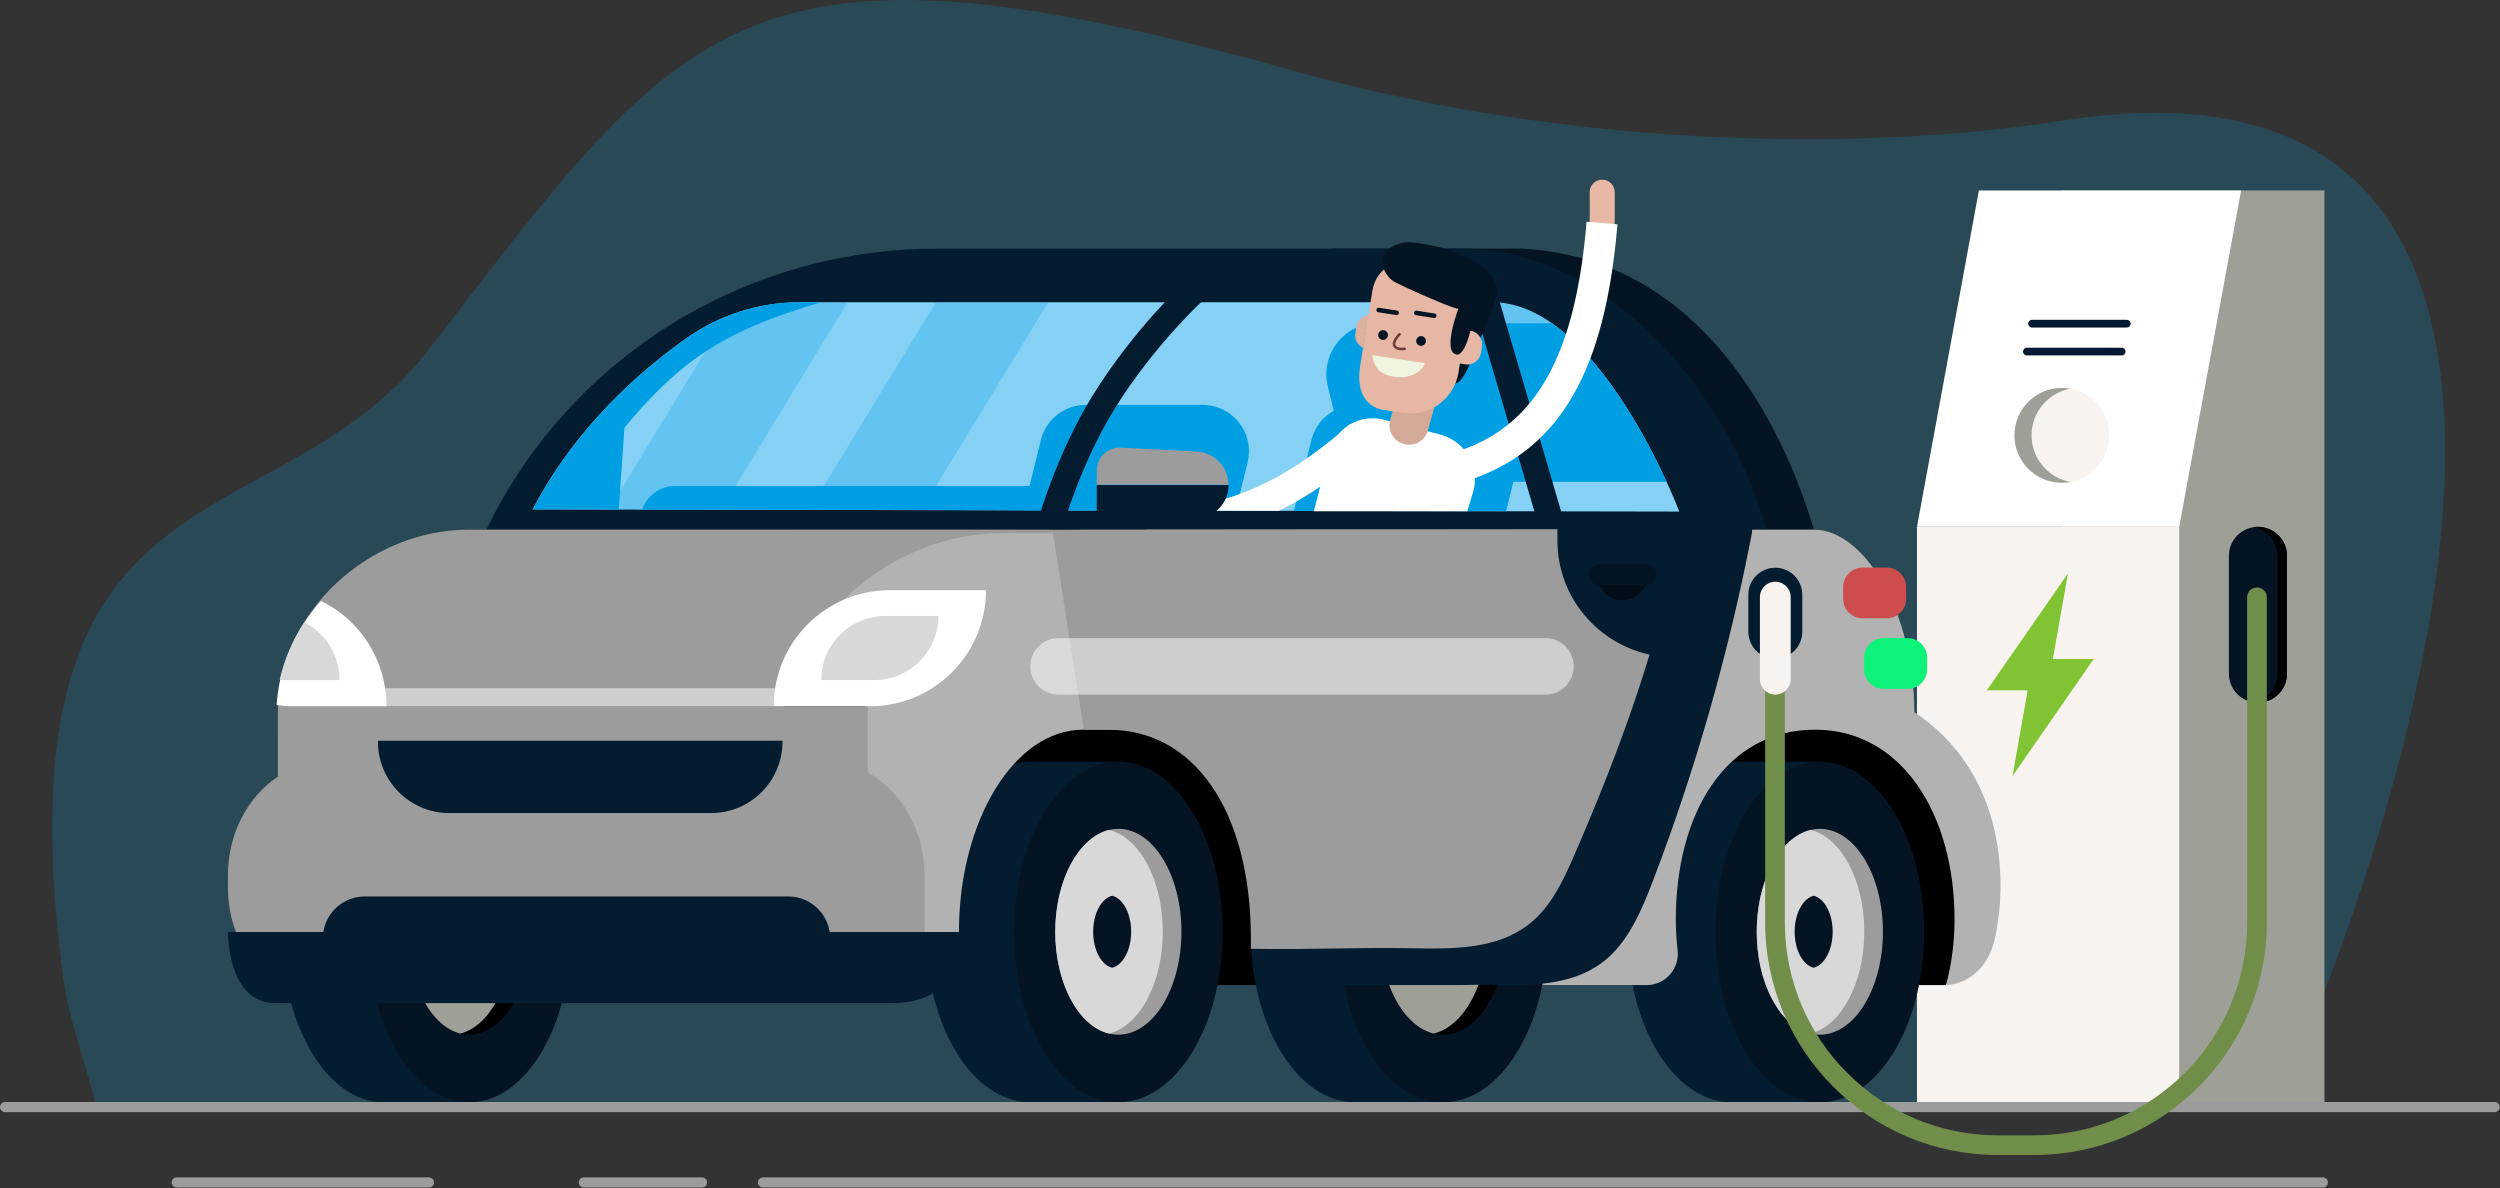 <?xml version="1.0" encoding="UTF-8" standalone="no"?><!DOCTYPE svg PUBLIC "-//W3C//DTD SVG 1.1//EN" "http://www.w3.org/Graphics/SVG/1.1/DTD/svg11.dtd"><svg width="100%" height="100%" viewBox="0 0 2028 964" version="1.1" xmlns="http://www.w3.org/2000/svg" xmlns:xlink="http://www.w3.org/1999/xlink" xml:space="preserve" xmlns:serif="http://www.serif.com/" style="fill-rule:evenodd;clip-rule:evenodd;stroke-linejoin:round;stroke-miterlimit:2;"><rect x="0" y="0" width="2028" height="964" fill="#333333" stroke="none"/><g opacity="0.2"><path d="M50.9,790.463c4.759,36.575 18.5,71.562 27.38,107.583l1767.74,0c110.975,-240.2 313.079,-877.416 -173.971,-800.058c-133.941,21.271 -374.187,28.642 -621.396,-40.217c-449.158,-125.112 -493.566,-45.733 -702.779,225.692c-125.183,162.412 -352.633,79.167 -296.971,507" style="fill:#009fe3;fill-rule:nonzero;"/></g><rect x="1672.87" y="154.493" width="212.712" height="743.554" style="fill:#9ea097;"/><path d="M1767.76,427.357l-212.712,-0l50.233,-272.863l212.713,0l-50.234,272.863Z" style="fill:#fff;fill-rule:nonzero;"/><path d="M1711.01,353.152c-0,21.238 -17.217,38.45 -38.455,38.45c-21.229,0 -38.445,-17.212 -38.445,-38.45c-0,-21.233 17.216,-38.45 38.445,-38.45c21.238,0 38.455,17.217 38.455,38.45" style="fill:#f9f3ef;fill-rule:nonzero;"/><path d="M1725.28,265.677l-76.896,-0c-1.725,-0 -3.125,-1.4 -3.125,-3.125c-0,-1.725 1.4,-3.125 3.125,-3.125l76.896,-0c1.725,-0 3.125,1.4 3.125,3.125c-0,1.725 -1.4,3.125 -3.125,3.125" style="fill:#011833;fill-rule:nonzero;"/><path d="M1721.11,288.31l-76.896,0c-1.725,0 -3.125,-1.4 -3.125,-3.125c0,-1.725 1.4,-3.125 3.125,-3.125l76.896,0c1.725,0 3.125,1.4 3.125,3.125c-0,1.725 -1.4,3.125 -3.125,3.125" style="fill:#011833;fill-rule:nonzero;"/><rect x="1555.04" y="427.356" width="212.712" height="470.692" style="fill:#f9f3ef;"/><path d="M1831.63,569.992c-13.017,-0 -23.567,-10.55 -23.567,-23.567l0,-95.5c0,-13.017 10.55,-23.567 23.567,-23.567c13.012,0 23.562,10.55 23.562,23.567l0,95.5c0,13.017 -10.55,23.567 -23.562,23.567" style="fill:#051423;fill-rule:nonzero;"/><path d="M1698.39,534.653l-33.117,-0l12.263,-69.542l-65.821,94.867l33.116,-0l-12.262,69.55l65.821,-94.875Z" style="fill:#81c433;fill-rule:nonzero;"/><path d="M1648,353.152c0,-18.862 13.588,-34.542 31.504,-37.812c-2.254,-0.409 -4.57,-0.638 -6.945,-0.638c-21.234,0 -38.45,17.217 -38.45,38.45c-0,21.238 17.216,38.45 38.45,38.45c2.375,0 4.691,-0.229 6.945,-0.637c-17.916,-3.267 -31.504,-18.95 -31.504,-37.813" style="fill:#9ea097;fill-rule:nonzero;"/><path d="M1831.63,427.357c-1.3,-0 -2.575,0.108 -3.821,0.312c11.2,1.829 19.746,11.542 19.746,23.254l-0,95.5c-0,11.717 -8.546,21.43 -19.746,23.255c1.246,0.204 2.521,0.312 3.821,0.312c13.012,0 23.562,-10.55 23.562,-23.567l0,-95.5c0,-13.016 -10.55,-23.566 -23.562,-23.566" style="fill-rule:nonzero;"/><path d="M1578.42,799.098l-973.958,-0l-0,-220.905l933.275,0l56.291,83.238l0,108.812l-15.608,28.855Z" style="fill-rule:nonzero;"/><path d="M920.448,756.088c-0.058,76.287 -38.017,138.096 -84.779,138.062c-46.763,-0.037 -84.621,-61.908 -84.567,-138.191c0.063,-76.284 38.017,-138.096 84.779,-138.059c46.763,0.038 84.625,61.905 84.567,138.188" style="fill:#031c30;fill-rule:nonzero;"/><path d="M835.7,853.466l-0.03,40.684l71.427,0.054l0.031,-40.684l-71.428,-0.054Z" style="fill:#031c30;"/><path d="M835.884,617.899l-0.033,40.683l71.425,0.058l0.033,-40.683l-71.425,-0.058Z" style="fill:#031c30;"/><path d="M991.873,756.145c-0.058,76.283 -38.012,138.096 -84.775,138.058c-46.762,-0.037 -84.625,-61.908 -84.566,-138.187c0.058,-76.288 38.012,-138.096 84.779,-138.058c46.762,0.033 84.621,61.9 84.562,138.187" style="fill:#051423;fill-rule:nonzero;"/><path d="M958.383,755.88c-0.037,46.109 -22.979,83.471 -51.241,83.45c-28.271,-0.02 -51.154,-37.416 -51.117,-83.529c0.033,-46.108 22.975,-83.471 51.242,-83.45c28.266,0.025 51.15,37.421 51.116,83.529" style="fill:#9d9c9c;fill-rule:nonzero;"/><path d="M899.698,673.259c-24.683,5.95 -43.642,40.629 -43.675,82.546c-0.033,41.913 18.875,76.621 43.55,82.613c24.679,-5.95 43.642,-40.634 43.675,-82.55c0.029,-41.909 -18.879,-76.621 -43.55,-82.609" style="fill:#d8d8d8;fill-rule:nonzero;"/><path d="M902.213,726.64c-8.73,2.105 -15.434,14.367 -15.442,29.188c-0.013,14.821 6.675,27.092 15.396,29.208c8.725,-2.104 15.429,-14.366 15.441,-29.183c0.013,-14.825 -6.675,-27.096 -15.395,-29.213" style="fill:#051423;fill-rule:nonzero;"/><path d="M930.728,551.705l-1.295,-122.041l-286.65,-0l-0,133.866l58.654,0l-0,192.521c25.516,-0.525 76.454,2.613 76.454,0.238c-0,-90.784 45.112,-164.379 100.762,-164.379l91.463,-0l-0,-40.205l-39.388,0Z" style="fill:#b2b2b2;fill-rule:nonzero;"/><rect x="824.421" y="393.714" width="452.213" height="35.95" style="fill:#031c30;"/><path d="M1266.26,429.758l205.258,-0c-26.325,-87.671 -92.712,-220.375 -236.816,-228.092l-152.955,-0c0,125.971 82.609,228.092 184.513,228.092" style="fill:#051423;fill-rule:nonzero;"/><path d="M1184.09,201.667l-424.112,0c-136.975,0 -265.304,68.492 -340.163,183.2c-9.421,14.438 -17.883,29.421 -25.308,44.892l463.504,-0c119.488,-0 171.35,-49.925 193.313,-124.259c30.562,73.771 92.675,124.259 164.325,124.259l217.087,-0c-26.017,-99.517 -120.621,-228.092 -248.646,-228.092" style="fill:#031c30;fill-rule:nonzero;"/><path d="M1362.26,414.999c0,0 -64.333,-169.812 -151.842,-169.812l-561.491,-0c-32.784,-0 -64.838,10 -91.638,28.879c-53.45,37.65 -96.937,85.175 -125.221,139.133l930.192,1.8Z" style="fill:#85d0f5;fill-rule:nonzero;"/><g><clipPath id="_clip1"><path d="M648.921,245.185c-32.783,0 -64.838,10 -91.638,28.883c-53.445,37.65 -96.941,85.171 -125.22,139.134l930.191,1.796c0,-0 -64.333,-169.813 -151.841,-169.813l-561.492,0Z" clip-rule="nonzero"/></clipPath><g clip-path="url(#_clip1)"><path d="M1428,390.878l-332.062,-0l-18.813,-77.533c-6.321,-26.042 13.408,-51.13 40.204,-51.13l226.384,0l84.287,128.663Z" style="fill:#009fe3;fill-rule:nonzero;"/><path d="M1139.32,629.281l-94.679,0c-24.429,0 -42.379,-22.921 -36.525,-46.637l55.692,-225.6c4.145,-16.804 19.216,-28.609 36.525,-28.609l94.675,0c24.433,0 42.383,22.921 36.529,46.642l-55.692,225.6c-4.146,16.8 -19.221,28.604 -36.525,28.604" style="fill:#009fe3;fill-rule:nonzero;"/><path d="M919.838,629.281l-94.68,0c-24.429,0 -42.379,-22.921 -36.525,-46.637l55.692,-225.6c4.146,-16.804 19.221,-28.609 36.525,-28.609l94.679,0c24.429,0 42.379,22.921 36.525,46.642l-55.691,225.6c-4.146,16.8 -19.221,28.604 -36.525,28.604" style="fill:#009fe3;fill-rule:nonzero;"/><path d="M501.82,414.999l4.738,-68.041c57.229,-69.134 98.254,-85.363 197.025,-112.555c-4.95,-10.029 -54.117,-26.045 -64.438,-21.729c-106.871,44.75 -171.862,96.771 -219.629,202.325c-0,0 85.362,3.179 82.304,0" style="fill:#009fe3;fill-rule:nonzero;"/><g opacity="0.25"><path d="M1281.44,131.24l-261.828,429.224l66.395,40.501l261.827,-429.224l-66.394,-40.501Z" style="fill:#009fe3;"/></g><path d="M933.621,438.152c-5.366,-0 -10.796,-0.159 -16.321,-0.471l1.421,-25.1c65.796,3.704 116.917,-16.096 176.409,-68.417l16.6,18.879c-59.217,52.084 -113.35,75.109 -178.109,75.109" style="fill:#fff;fill-rule:nonzero;"/><path d="M959.71,422.568l-440.388,-0c0,-15.659 12.696,-28.355 28.354,-28.355l412.034,0l-0,28.355Z" style="fill:#009fe3;fill-rule:nonzero;"/><g opacity="0.25"><path d="M665.993,131.24l-261.828,429.224l66.395,40.501l261.827,-429.224l-66.394,-40.501Z" style="fill:#009fe3;"/></g><g opacity="0.25"><path d="M825.311,136.798l-261.826,429.222l66.393,40.499l261.826,-429.221l-66.393,-40.5Z" style="fill:#009fe3;"/></g></g></g><path d="M1489.5,756.088c-0.059,76.287 -38.017,138.096 -84.779,138.062c-46.759,-0.037 -84.621,-61.908 -84.567,-138.191c0.062,-76.284 38.017,-138.096 84.779,-138.059c46.763,0.038 84.625,61.905 84.567,138.188" style="fill:#031c30;fill-rule:nonzero;"/><path d="M1404.75,853.466l-0.031,40.684l71.427,0.054l0.031,-40.684l-71.427,-0.054Z" style="fill:#031c30;"/><path d="M1404.93,617.899l-0.033,40.683l71.425,0.058l0.033,-40.683l-71.425,-0.058Z" style="fill:#031c30;"/><path d="M1560.92,756.145c-0.062,76.283 -38.016,138.096 -84.779,138.058c-46.762,-0.037 -84.621,-61.908 -84.567,-138.187c0.059,-76.288 38.013,-138.096 84.78,-138.058c46.762,0.033 84.625,61.9 84.566,138.187" style="fill:#051423;fill-rule:nonzero;"/><path d="M1527.43,755.88c-0.037,46.109 -22.979,83.471 -51.246,83.45c-28.262,-0.02 -51.15,-37.416 -51.112,-83.529c0.033,-46.108 22.975,-83.471 51.241,-83.45c28.267,0.025 51.155,37.421 51.117,83.529" style="fill:#9d9c9c;fill-rule:nonzero;"/><path d="M1468.75,673.259c-24.679,5.95 -43.642,40.629 -43.671,82.546c-0.033,41.913 18.875,76.621 43.546,82.613c24.683,-5.95 43.642,-40.634 43.675,-82.55c0.033,-41.909 -18.875,-76.621 -43.55,-82.609" style="fill:#d8d8d8;fill-rule:nonzero;"/><path d="M1471.26,726.64c-8.725,2.105 -15.43,14.367 -15.442,29.188c-0.013,14.821 6.675,27.092 15.396,29.208c8.729,-2.104 15.433,-14.366 15.441,-29.183c0.013,-14.825 -6.67,-27.096 -15.395,-29.213" style="fill:#051423;fill-rule:nonzero;"/><path d="M1335.74,799.098c15.242,-0 26.933,-13.35 25.133,-28.488c-0.954,-8.054 -1.454,-16.308 -1.454,-24.725c0,-85.042 39.734,-153.975 113.05,-153.975c70.479,0 113.054,68.933 113.054,153.975c0,18.704 -2.462,36.629 -6.95,53.213c0,-0 35.805,0.47 41.48,-47.775c-0,-0 23.654,-113.055 -67.171,-173.625c-0.15,-81.78 -40.675,-148.034 -81.359,-148.034l-542.087,0l2.904,137.717l70.033,55.871l138.867,175.846l194.5,-0Z" style="fill:#b2b2b2;fill-rule:nonzero;"/><path d="M812.709,432.504l40.983,-0l0.058,-2.842l-473.679,0c-79.791,0 -154.616,66.388 -154.616,148.275l-0,20.121l407.6,-0c4.058,-92.042 89.104,-165.554 179.654,-165.554" style="fill:#9d9c9c;fill-rule:nonzero;"/><path d="M1183.92,756.088c-0.059,76.287 -38.013,138.096 -84.78,138.062c-46.758,-0.037 -84.62,-61.908 -84.562,-138.191c0.058,-76.284 38.012,-138.096 84.775,-138.059c46.762,0.038 84.625,61.905 84.567,138.188" style="fill:#031c30;fill-rule:nonzero;"/><path d="M1099.18,853.466l-0.031,40.684l71.428,0.054l0.031,-40.684l-71.428,-0.054Z" style="fill:#031c30;"/><path d="M1099.36,617.899l-0.033,40.683l71.425,0.058l0.033,-40.683l-71.425,-0.058Z" style="fill:#031c30;"/><path d="M1255.35,756.145c-0.059,76.283 -38.017,138.096 -84.78,138.058c-46.758,-0.037 -84.62,-61.908 -84.566,-138.187c0.058,-76.288 38.012,-138.096 84.779,-138.058c46.762,0.033 84.625,61.9 84.567,138.187" style="fill:#051423;fill-rule:nonzero;"/><path d="M1221.86,755.88c-0.038,46.109 -22.979,83.471 -51.246,83.45c-28.262,-0.02 -51.15,-37.416 -51.112,-83.529c0.033,-46.108 22.975,-83.471 51.241,-83.45c28.267,0.025 51.154,37.421 51.117,83.529" style="fill-rule:nonzero;"/><path d="M1163.17,673.259c-24.684,5.95 -43.646,40.629 -43.675,82.546c-0.034,41.913 18.875,76.621 43.545,82.613c24.684,-5.95 43.642,-40.634 43.675,-82.55c0.034,-41.909 -18.875,-76.621 -43.545,-82.609" style="fill:#9ea097;fill-rule:nonzero;"/><path d="M1165.68,726.64c-8.725,2.105 -15.429,14.367 -15.442,29.188c-0.008,14.821 6.675,27.092 15.4,29.208c8.725,-2.104 15.43,-14.366 15.442,-29.183c0.008,-14.825 -6.675,-27.096 -15.4,-29.213" style="fill:#051423;fill-rule:nonzero;"/><path d="M1333.29,416.798c-0,-0 -198.554,201.058 -252.004,324.116l-61.034,0l0,58.184l163.667,-0c-0,-0 18.662,-0.417 27.992,-0.2c32.104,0.75 67.008,0.5 92.387,-21.855c17.783,-15.666 27.896,-39.791 36.854,-63.241c34.438,-90.146 61.179,-184.079 79.754,-280.054c2,-10.325 -3.591,-17.646 -3.591,-17.646l-84.025,0.696Z" style="fill:#031c30;fill-rule:nonzero;"/><path d="M393.688,756.08c-0,76.283 -36.938,138.12 -82.504,138.12c-45.567,0 -82.504,-61.837 -82.504,-138.12c-0,-76.288 36.937,-138.121 82.504,-138.121c45.566,-0 82.504,61.833 82.504,138.121" style="fill:#031c30;fill-rule:nonzero;"/><rect x="311.183" y="853.518" width="69.596" height="40.683" style="fill:#031c30;"/><rect x="311.183" y="617.956" width="69.596" height="40.679" style="fill:#031c30;"/><path d="M463.286,756.08c0,76.283 -36.937,138.12 -82.504,138.12c-45.567,0 -82.504,-61.837 -82.504,-138.12c-0,-76.288 36.937,-138.121 82.504,-138.121c45.567,-0 82.504,61.833 82.504,138.121" style="fill:#051423;fill-rule:nonzero;"/><path d="M430.651,755.844c-0,46.104 -22.325,83.487 -49.871,83.487c-27.542,0 -49.867,-37.383 -49.867,-83.487c0,-46.109 22.325,-83.492 49.867,-83.492c27.546,0 49.871,37.383 49.871,83.492" style="fill-rule:nonzero;"/><path d="M373.408,673.263c-24.046,5.971 -42.496,40.667 -42.496,82.58c0,41.916 18.45,76.608 42.496,82.579c24.046,-5.971 42.496,-40.663 42.496,-82.579c-0,-41.913 -18.45,-76.609 -42.496,-82.58" style="fill:#9ea097;fill-rule:nonzero;"/><path d="M375.896,726.645c-8.5,2.112 -15.025,14.375 -15.025,29.2c0,14.816 6.525,27.087 15.025,29.195c8.504,-2.108 15.025,-14.379 15.025,-29.195c0,-14.825 -6.521,-27.088 -15.025,-29.2" style="fill:#051423;fill-rule:nonzero;"/><g opacity="0.5"><path d="M647.651,572.836l-334.625,-0c-4.025,-0 -7.291,-3.267 -7.291,-7.292c-0,-4.029 3.266,-7.291 7.291,-7.291l334.625,-0c4.025,-0 7.292,3.262 7.292,7.291c-0,4.025 -3.267,7.292 -7.292,7.292" style="fill:#fff;fill-rule:nonzero;"/></g><path d="M705.683,572.93l-78.037,-0c-0,-51.992 42.15,-94.142 94.142,-94.142l78.037,-0c0,51.996 -42.146,94.142 -94.142,94.142" style="fill:#fff;fill-rule:nonzero;"/><path d="M709.29,551.645l-43.083,-0c0,-28.705 23.271,-51.975 51.975,-51.975l43.083,-0c0,28.704 -23.27,51.975 -51.975,51.975" style="fill:#d8d8d8;fill-rule:nonzero;"/><path d="M703.883,626.588l-0,-53.596l-478.429,-0l-0,56.975c-24.279,16.204 -40.563,45.979 -40.563,80.029l0,9.808c0,51.367 37.046,93.009 82.738,93.009l399.612,-0c45.692,-0 82.734,0.283 82.734,-51.084l-0,-51.733c-0,-36.579 -18.784,-68.217 -46.092,-83.408" style="fill:#9d9c9c;fill-rule:nonzero;"/><path d="M576.846,659.555l-212.371,-0c-31.979,-0 -57.9,-25.925 -57.9,-57.9l0,-0.755l328.171,0l0,0.755c0,31.975 -25.925,57.9 -57.9,57.9" style="fill:#031c30;fill-rule:nonzero;"/><path d="M673.062,756.051c-2.517,-16.341 -16.642,-28.854 -33.683,-28.854l-343.425,0c-17.05,0 -31.171,12.513 -33.688,28.854l-77.375,0c0.184,0 -0.7,57.713 38.359,57.713l499.445,-0c39.055,-0 56.775,-20.817 56.775,-57.713l-106.408,0Z" style="fill:#031c30;fill-rule:nonzero;"/><path d="M224.364,571.973c4.275,0.625 8.642,0.955 13.084,0.955l76.041,-0c0,-37.863 -21.787,-70.5 -53.2,-85.446c-20.408,23.346 -33.825,52.562 -35.925,84.491" style="fill:#fff;fill-rule:nonzero;"/><path d="M233.473,551.705l41.979,0c-0,-20.65 -11.734,-38.487 -28.734,-46.87c-9.212,14.129 -16.045,29.77 -19.808,46.437c2.15,0.283 4.338,0.433 6.563,0.433" style="fill:#d8d8d8;fill-rule:nonzero;"/><path d="M1530.5,501.563l-19.558,0c-8.708,0 -15.767,-7.054 -15.767,-15.762l0,-9.625c0,-8.708 7.059,-15.767 15.767,-15.767l19.558,0c8.704,0 15.763,7.059 15.763,15.767l-0,9.625c-0,8.708 -7.059,15.762 -15.763,15.762" style="fill:#cd4d4c;fill-rule:nonzero;"/><path d="M1547.53,558.802l-19.558,0c-8.709,0 -15.767,-7.058 -15.767,-15.767l0,-9.625c0,-8.708 7.058,-15.762 15.767,-15.762l19.558,-0c8.704,-0 15.763,7.054 15.763,15.762l-0,9.625c-0,8.709 -7.059,15.767 -15.763,15.767" style="fill:#0df279;fill-rule:nonzero;"/><path d="M853.75,429.77l25.375,162.029l20.509,0.216c67.171,0 115.121,62.917 115.121,170.53c-0,2.379 -0.034,4.741 -0.092,7.091c47.617,0.979 85.3,-1.358 132.921,-0.379c32.104,0.658 67.008,0.438 92.383,-19.25c17.783,-13.796 27.9,-35.05 36.854,-55.7c38.146,-87.937 68.229,-170.979 86.85,-265.008l-509.921,0.471Z" style="fill:#9d9c9c;fill-rule:nonzero;"/><path d="M1263.39,427.91l0,10.775c0,45.771 32.821,83.95 76.421,92.708c10.167,-33.241 18.887,-67.316 26.117,-103.483l-102.538,0Z" style="fill:#031c30;fill-rule:nonzero;"/><path d="M1211.89,229.013l-19.971,5.856l55.342,188.736l19.97,-5.856l-55.341,-188.736Z" style="fill:#031c30;"/><path d="M862.348,426.815l-20.033,-5.654c0.621,-2.196 15.508,-54.287 44.217,-100.575c34.141,-55.041 74.904,-91.996 76.625,-93.541l13.925,15.466c-0.404,0.363 -40.354,36.634 -72.863,89.046c-27.179,43.817 -41.729,94.75 -41.871,95.258" style="fill:#031c30;fill-rule:nonzero;"/><path d="M889.7,393.51l0,31.371l81.042,-4.15c14.492,-0.746 25.863,-12.712 25.863,-27.221l-106.905,0Z" style="fill:#031c30;fill-rule:nonzero;"/><path d="M996.598,393.185c-0.171,-14.362 -11.471,-26.158 -25.855,-26.896l-61.554,-3.154c-10.596,-0.546 -19.487,7.904 -19.487,18.513l-0,11.537l106.896,0Z" style="fill:#9d9c9c;fill-rule:nonzero;"/><g opacity="0.5"><path d="M1316.13,486.898c-11.367,0 -20.575,-9.212 -20.575,-20.57l-0,-2.134l41.15,0l-0,2.134c-0,11.358 -9.209,20.57 -20.575,20.57" style="fill-rule:nonzero;"/></g><path d="M1335.29,474.602l-37.842,-0c-4.704,-0 -8.513,-3.813 -8.513,-8.517c0,-4.7 3.809,-8.512 8.513,-8.512l37.842,-0c4.704,-0 8.516,3.812 8.516,8.512c0,4.704 -3.812,8.517 -8.516,8.517" style="fill:#051423;fill-rule:nonzero;"/><g opacity="0.5"><path d="M1253.69,563.53l-394.975,0c-12.671,0 -22.942,-10.271 -22.942,-22.942c0,-12.67 10.271,-22.941 22.942,-22.941l394.975,-0c12.671,-0 22.941,10.271 22.941,22.941c0,12.671 -10.27,22.942 -22.941,22.942" style="fill:#fff;fill-rule:nonzero;"/></g><path d="M1190.23,414.714l-124.433,0.009l12.421,-48.009c5.2,-19.666 25.029,-31.4 44.696,-26.2l45.612,12.063c20.025,5.291 31.963,25.816 26.667,45.841l-4.963,16.296Z" style="fill:#fff;fill-rule:nonzero;"/><path d="M1138.63,360.124l0.208,0.059c8.384,2.354 17.084,-2.534 19.438,-10.913l5.975,-21.283c2.358,-8.384 -2.529,-17.088 -10.913,-19.442l-0.208,-0.058c-8.379,-2.354 -17.083,2.533 -19.437,10.916l-5.975,21.28c-2.359,8.383 2.529,17.087 10.912,19.441" style="fill:#d4a998;fill-rule:nonzero;"/><path d="M1198.44,219.251l-8.83,-1.379l-14.554,93.138c8.3,1.345 11.225,-0.038 22.342,-27.938l13.312,-33.258c8.917,-22.538 -1.933,-28.946 -12.27,-30.563" style="fill:#051423;fill-rule:nonzero;"/><path d="M1157.1,212.285c21.605,3.379 36.271,23.721 32.896,45.325l-1.537,9.963l4.396,0.683c6.091,0.954 10.258,6.658 9.304,12.75l-0.821,5.262c-0.95,6.092 -6.658,10.255 -12.75,9.305l-4.342,-0.68l-1.091,7.092c-3.38,21.604 -23.625,36.379 -45.23,33.004l-17.345,-2.712c-18.588,-4.884 -19.105,-23.413 -17.221,-35.434l9.804,-60.258c3.379,-21.604 22.333,-27.675 43.937,-24.3" style="fill:#e6b7a4;fill-rule:nonzero;"/><path d="M1110.17,255.715l-4.155,26.571c-4.541,-1.975 -7.37,-6.816 -6.566,-11.937l0.821,-5.263c0.8,-5.125 4.97,-8.871 9.9,-9.371" style="fill:#ddb19e;fill-rule:nonzero;"/><path d="M1125.87,272.38c-0.334,2.154 -2.354,3.629 -4.509,3.292c-2.158,-0.338 -3.629,-2.359 -3.295,-4.513c0.337,-2.154 2.358,-3.629 4.512,-3.291c2.158,0.337 3.629,2.354 3.292,4.512" style="fill:#051423;fill-rule:nonzero;"/><path d="M1156.65,277.188c-0.338,2.158 -2.354,3.629 -4.513,3.296c-2.154,-0.342 -3.629,-2.359 -3.291,-4.513c0.337,-2.158 2.354,-3.633 4.512,-3.296c2.159,0.338 3.629,2.359 3.292,4.513" style="fill:#051423;fill-rule:nonzero;"/><path d="M1148.6,255.663l14.613,2.283c1.008,0.158 1.954,-0.533 2.112,-1.542c0.154,-1.004 -0.533,-1.95 -1.542,-2.108l-14.612,-2.283c-1.008,-0.159 -1.954,0.529 -2.113,1.541c-0.154,1.004 0.534,1.95 1.542,2.109" style="fill:#051423;fill-rule:nonzero;"/><path d="M1118.07,253.307l14.616,2.283c1.004,0.158 1.95,-0.533 2.109,-1.537c0.158,-1.009 -0.534,-1.955 -1.538,-2.113l-14.617,-2.283c-1.008,-0.159 -1.954,0.529 -2.108,1.541c-0.158,1.005 0.529,1.95 1.538,2.109" style="fill:#051423;fill-rule:nonzero;"/><path d="M1156.09,294.697c-3.037,6.866 -11.895,13.021 -25.45,10.9c-13.554,-2.117 -16.545,-10.121 -17.341,-17.584l42.791,6.684Z" style="fill:#eff4df;fill-rule:nonzero;"/><path d="M1182.11,287.704c-13.467,-1.333 2.104,-40.504 2.104,-40.504l13.162,-4.383c0,-0 -4.771,43.683 -15.266,44.887" style="fill:#051423;fill-rule:nonzero;"/><path d="M1137.3,284.211c-3.475,-0 -6.038,-1.108 -7.05,-3.125c-0.93,-1.85 -0.946,-5.208 4.279,-10.696c0.408,-0.429 1.087,-0.45 1.516,-0.042c0.43,0.409 0.446,1.088 0.038,1.517c-3.358,3.525 -4.779,6.538 -3.917,8.263c0.788,1.558 3.525,2.254 7.129,1.812c0.63,-0.1 1.121,0.346 1.2,0.933c0.067,0.588 -0.35,1.121 -0.937,1.192c-0.788,0.1 -1.542,0.146 -2.258,0.146" style="fill:#6e4039;fill-rule:nonzero;"/><path d="M1189.64,208.584c-8.341,-4.279 -17.304,-7.346 -26.521,-9.05c-13.22,-2.45 -23.995,-5.962 -35.42,1.563c-11.88,7.821 -4.63,23.429 3.95,27.791c12.979,6.605 26.425,12.209 39.866,17.788c10.784,4.471 23.988,8.429 34.684,1.542c14.083,-9.08 6.962,-23.892 -3.805,-31.767c-4.037,-2.954 -8.308,-5.583 -12.754,-7.867" style="fill:#051423;fill-rule:nonzero;"/><path d="M1299.62,197.909l-0.204,0c-5.608,-0.112 -10.062,-4.746 -9.95,-10.35c0.121,-6.046 0.2,-25.871 0.067,-31.45c-0.133,-5.604 4.3,-10.258 9.904,-10.387c0.088,-0.004 0.167,-0.004 0.25,-0.004c5.492,-0 10.013,4.383 10.142,9.908c0.15,6.258 0.05,26.608 -0.063,32.329c-0.108,5.538 -4.633,9.954 -10.146,9.954" style="fill:#e8b8a5;fill-rule:nonzero;"/><path d="M1193.17,389.006l-8.104,-23.796c61.608,-20.975 93.054,-78.133 101.963,-185.337l25.05,2.083c-9.85,118.55 -46.525,182.404 -118.909,207.05" style="fill:#fff;fill-rule:nonzero;"/><path d="M2023.57,902.17l-2019.45,-0c-2.275,-0 -4.121,-1.842 -4.121,-4.121c0,-2.279 1.846,-4.125 4.121,-4.125l2019.45,-0c2.279,-0 4.121,1.846 4.121,4.125c-0,2.279 -1.842,4.121 -4.121,4.121" style="fill:#9d9c9c;fill-rule:nonzero;"/><path d="M1884.3,963.331l-1265.36,-0c-2.275,-0 -4.121,-1.842 -4.121,-4.121c0,-2.279 1.846,-4.125 4.121,-4.125l1265.36,0c2.279,0 4.121,1.846 4.121,4.125c-0,2.279 -1.842,4.121 -4.121,4.121" style="fill:#9d9c9c;fill-rule:nonzero;"/><path d="M569.459,963.331l-95.825,-0c-2.275,-0 -4.121,-1.842 -4.121,-4.121c0,-2.279 1.846,-4.125 4.121,-4.125l95.825,0c2.275,0 4.125,1.846 4.125,4.125c0,2.279 -1.85,4.121 -4.125,4.121" style="fill:#9d9c9c;fill-rule:nonzero;"/><path d="M347.926,963.331l-204.529,-0c-2.279,-0 -4.125,-1.842 -4.125,-4.121c-0,-2.279 1.846,-4.125 4.125,-4.125l204.529,0c2.275,0 4.125,1.846 4.125,4.125c-0,2.279 -1.85,4.121 -4.125,4.121" style="fill:#9d9c9c;fill-rule:nonzero;"/><path d="M1650.27,936.931l-29.796,-0c-103.975,-0 -188.567,-84.592 -188.567,-188.571l0,-263.854c0,-4.408 3.571,-7.979 7.979,-7.979c4.405,-0 7.98,3.571 7.98,7.979l-0,263.854c-0,95.179 77.433,172.613 172.608,172.613l29.796,-0c95.175,-0 172.608,-77.434 172.608,-172.613l0,-263.854c0,-4.408 3.571,-7.979 7.979,-7.979c4.404,-0 7.979,3.571 7.979,7.979l0,263.854c0,103.979 -84.591,188.571 -188.566,188.571" style="fill:#708e49;fill-rule:nonzero;"/><path d="M1440.13,534.327c-12.084,-0 -21.884,-9.8 -21.884,-21.884l0,-30.012c0,-12.083 9.8,-21.883 21.884,-21.883c12.087,-0 21.887,9.8 21.887,21.883l0,30.012c0,12.084 -9.8,21.884 -21.887,21.884" style="fill:#031c30;fill-rule:nonzero;"/><path d="M1440.13,563.453c-6.896,-0 -12.484,-5.588 -12.484,-12.483l0,-66.588c0,-6.896 5.588,-12.483 12.484,-12.483c6.895,-0 12.483,5.587 12.483,12.483l-0,66.588c-0,6.895 -5.588,12.483 -12.483,12.483" style="fill:#f9f3ef;fill-rule:nonzero;"/></svg>